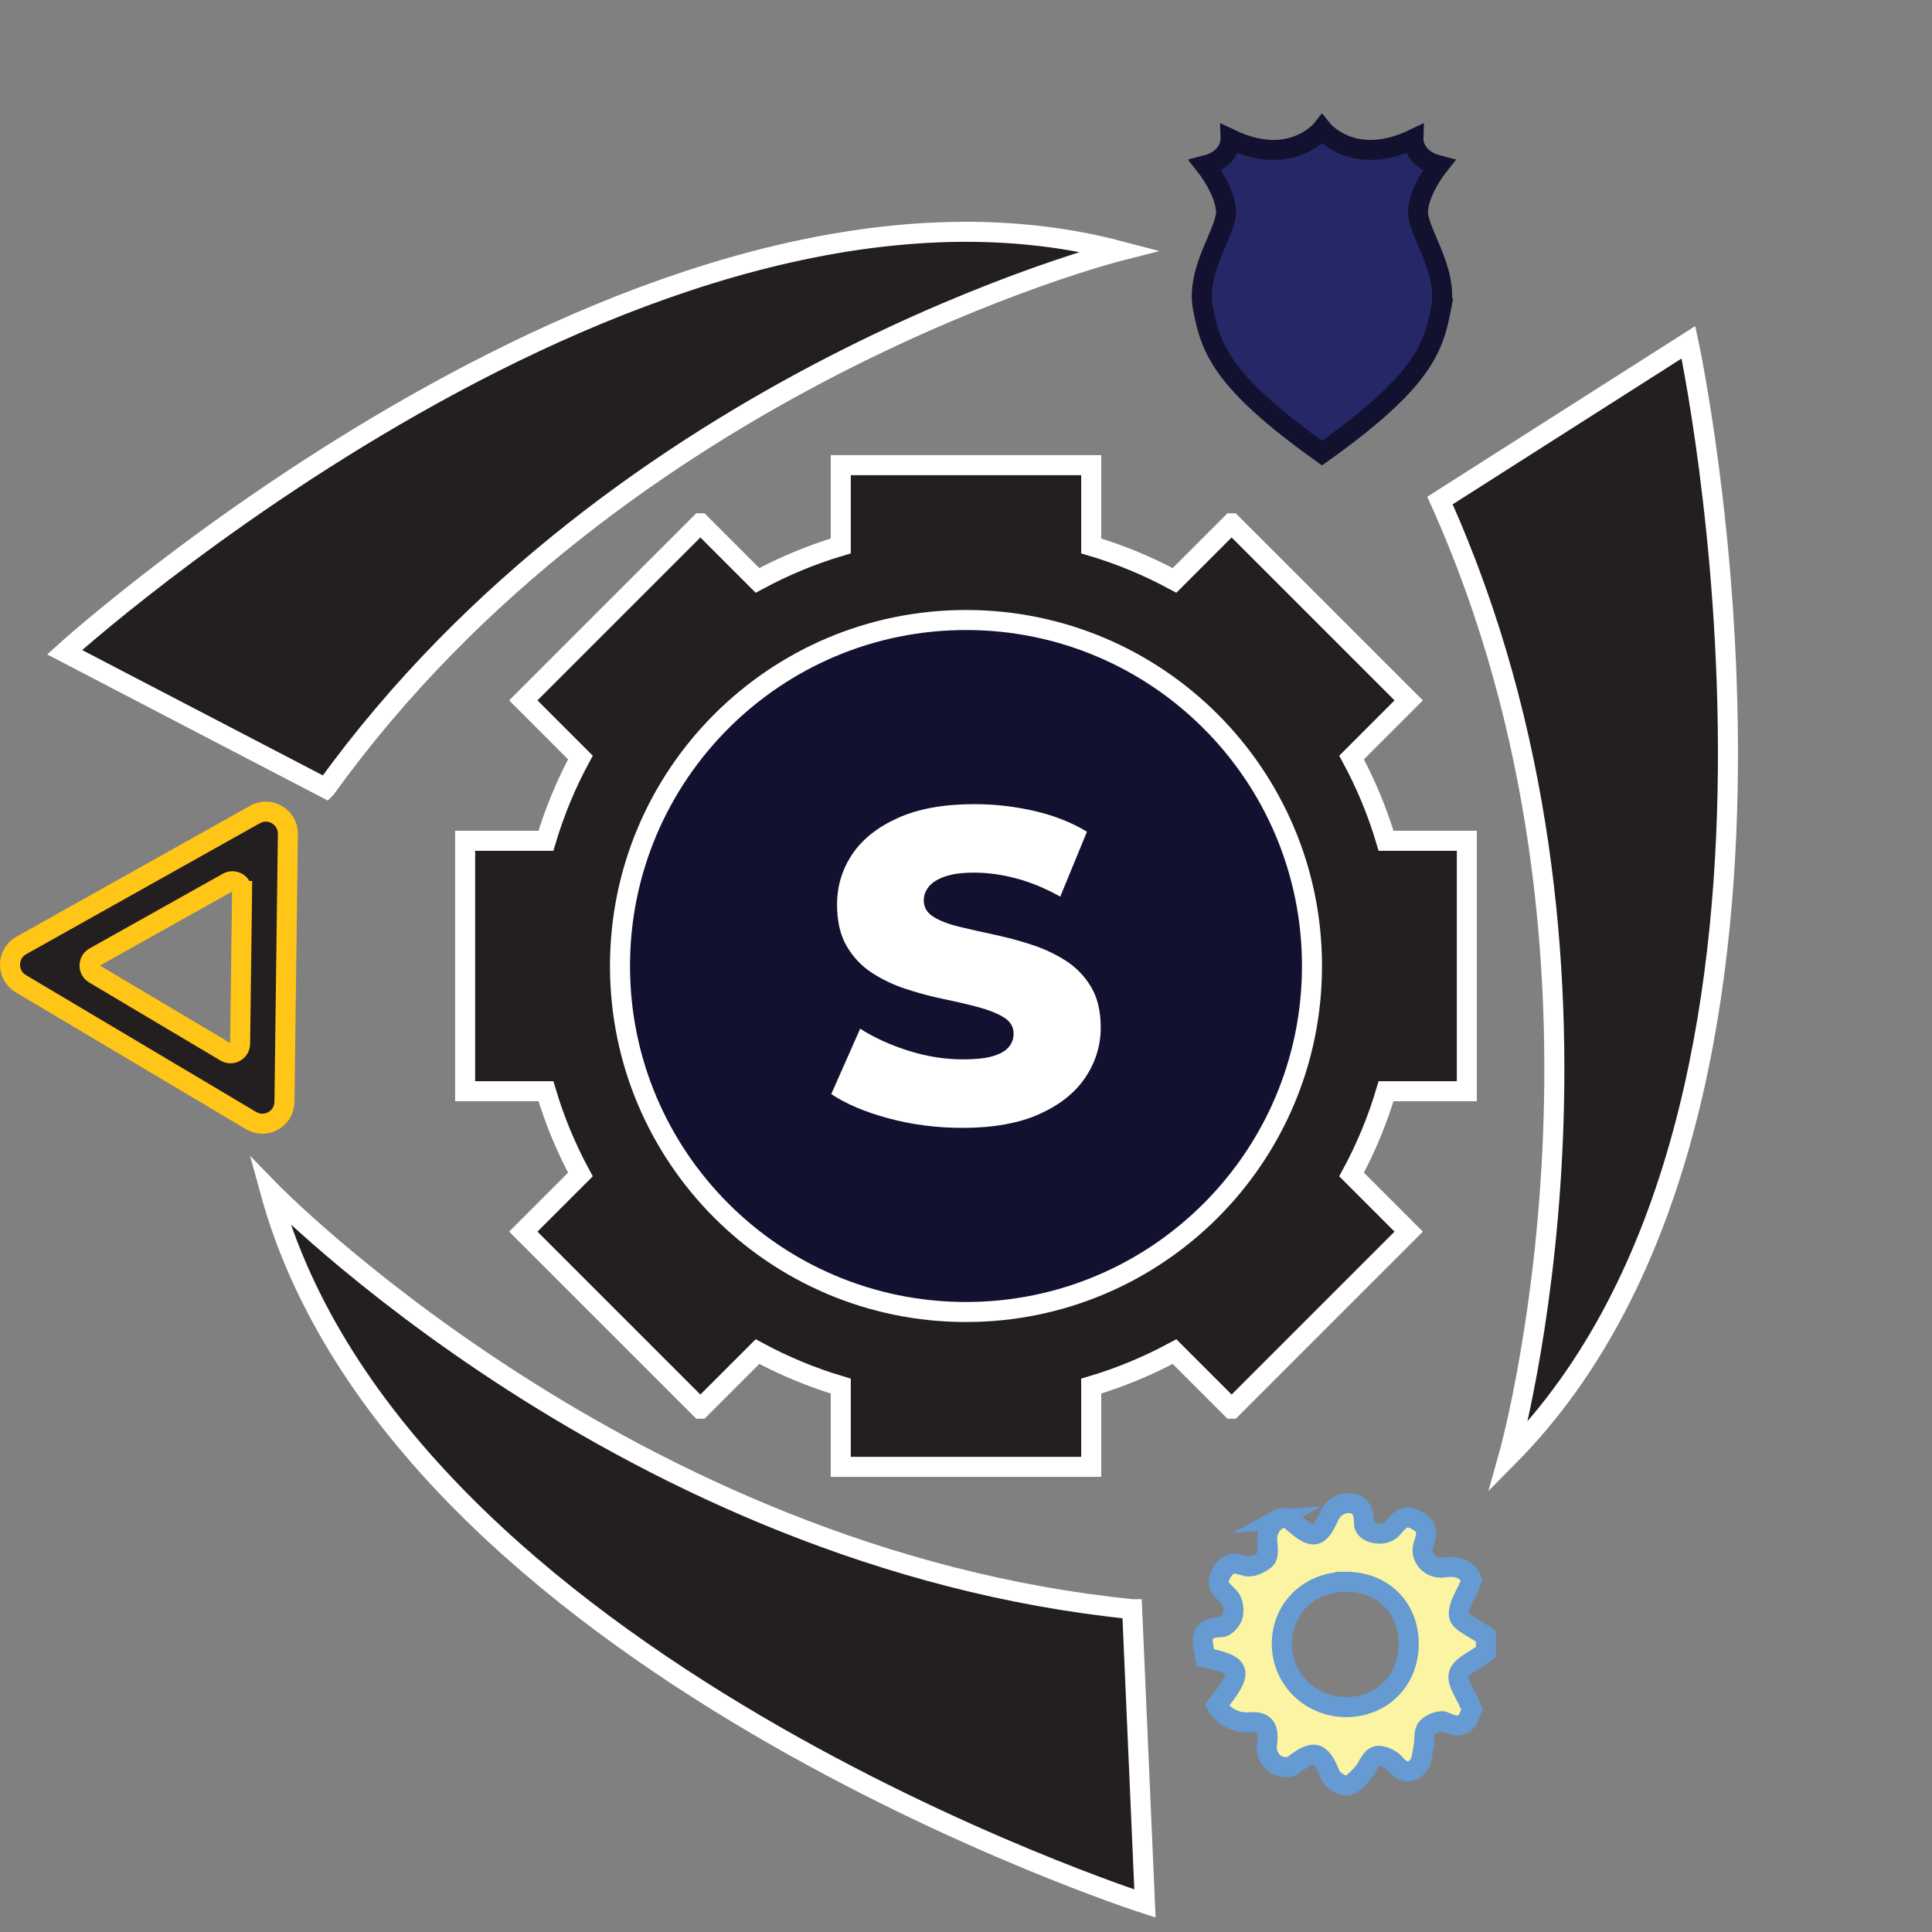 <?xml version="1.0" encoding="UTF-8"?>
<svg id="Layer_1" data-name="Layer 1" xmlns="http://www.w3.org/2000/svg" viewBox="0 0 1928.73 1928.73">
  <rect x="0" y="0" width="1928.73" height="1928.73" fill="#808080" stroke="none"/>
  <defs>
    <style>
      .cls-1 {
        fill: #fbf4a2;
        stroke: #659ad2;
      }

      .cls-1, .cls-2, .cls-3, .cls-4 {
        stroke-miterlimit: 10;
        stroke-width: 20px;
      }

      .cls-5 {
        fill: #fff;
      }

      .cls-2 {
        fill: #262767;
        stroke: #121230;
      }

      .cls-6 {
        fill: #121230;
      }

      .cls-3 {
        stroke: #ffc517;
      }

      .cls-3, .cls-4 {
        fill: #231f20;
      }

      .cls-4 {
        stroke: #fff;
      }
    </style>
  </defs>
  <circle class="cls-6" cx="964.36" cy="964.36" r="345.41"/>
  <path class="cls-4" d="M1464.36,1089.37v-250.01h-80.63c-8.65-29.09-20.24-56.92-34.44-83.13l57.03-57.04-176.78-176.78h-.01s0,0,0,0l-57.02,57.02c-26.22-14.2-54.04-25.8-83.14-34.44v-80.63h-250.02v80.63c-29.1,8.65-56.92,20.25-83.14,34.44l-57.02-57.02h0s-.01,0-.01,0l-176.78,176.78,57.03,57.04c-14.2,26.22-25.79,54.04-34.44,83.13h-80.63v250.01h80.63c8.65,29.09,20.24,56.92,34.44,83.13l-57.03,57.04,176.78,176.78h.01s0,0,0,0l57.02-57.02c26.22,14.2,54.04,25.8,83.14,34.44v80.63h250.02v-80.63c29.1-8.65,56.92-20.25,83.14-34.44l57.02,57.02h0s.01,0,.01,0l176.78-176.78-57.03-57.04c14.2-26.22,25.79-54.04,34.44-83.13h80.63ZM964.36,1309.78c-190.77,0-345.41-154.65-345.41-345.41s154.65-345.41,345.41-345.41,345.41,154.65,345.41,345.41-154.65,345.41-345.41,345.41Z"/>
  <path class="cls-5" d="M960.81,1125.95c-25.75,0-50.38-3.18-73.91-9.54s-42.55-14.43-57.04-24.19l28.85-65.26c13.91,8.88,29.96,16.2,48.17,21.97s36.33,8.66,54.38,8.66c12.43,0,22.27-1.03,29.52-3.11,7.25-2.07,12.58-5.03,15.98-8.88,3.4-3.84,5.11-8.43,5.11-13.76,0-6.8-3.26-12.21-9.77-16.2-6.51-4-15.02-7.39-25.53-10.21-10.51-2.81-21.91-5.47-34.18-7.99-12.28-2.51-24.79-5.84-37.51-9.99-12.73-4.14-24.27-9.61-34.63-16.42-10.36-6.8-18.72-15.68-25.08-26.64-6.37-10.95-9.54-24.71-9.54-41.28,0-18.35,5.03-35.07,15.09-50.16,10.06-15.09,25.3-27.22,45.72-36.4,20.42-9.17,45.87-13.76,76.35-13.76,20.42,0,40.47,2.3,60.15,6.88,19.68,4.59,37.07,11.47,52.16,20.64l-26.63,64.81c-14.8-8.28-29.45-14.35-43.95-18.2-14.5-3.84-28.56-5.77-42.17-5.77-12.14,0-21.91,1.33-29.3,4-7.4,2.66-12.73,6.07-15.98,10.21-3.26,4.15-4.88,8.59-4.88,13.32,0,7.1,3.25,12.65,9.77,16.65,6.51,4,14.94,7.26,25.3,9.77,10.36,2.52,21.82,5.11,34.4,7.77,12.58,2.66,25.08,5.99,37.51,9.99s23.9,9.32,34.4,15.98c10.5,6.66,19.01,15.39,25.52,26.19,6.51,10.81,9.77,24.35,9.77,40.62,0,18.05-5.11,34.7-15.32,49.94-10.21,15.25-25.52,27.45-45.94,36.62-20.42,9.17-46.02,13.76-76.8,13.76Z"/>
  <g id="_Radial_Repeat_" data-name="&amp;lt;Radial Repeat&amp;gt;">
    <path class="cls-3" d="M254.58,813.1L21.27,943.85c-14.8,8.3-15.07,29.5-.49,38.17l229.89,136.68c14.58,8.67,33.08-1.7,33.3-18.66l3.43-267.43c.22-16.97-18.01-27.81-32.81-19.51ZM241.66,889.5l-1.95,152.5c-.09,7.4-8.16,11.92-14.53,8.14l-131.09-77.94c-6.36-3.78-6.24-13.03.21-16.65l133.04-74.56c6.46-3.62,14.41,1.11,14.31,8.51Z"/>
  </g>
  <path class="cls-2" d="M1438.58,308.08c-7.66,39.33-17.72,72.21-118.8,144.27-101.09-72.06-111.14-104.94-118.8-144.27-7.66-39.33,24.32-77.3,22.95-98.06-1.37-20.76-20.6-44.85-20.6-44.85,25.83-6.61,25.19-26.23,25.19-26.23,60.58,28.89,91.25-9.77,91.25-9.77,0,0,30.67,38.67,91.25,9.77,0,0-.64,19.62,25.19,26.23,0,0-19.23,24.09-20.6,44.85-1.37,20.76,30.62,58.73,22.95,98.06Z"/>
  <g>
    <g id="_Radial_Repeat_-2" data-name="&amp;lt;Radial Repeat&amp;gt;">
      <path class="cls-4" d="M1437.53,499.69l248.07-158.02s164.88,764.46-179.58,1112.29c0,0,139.29-492.9-68.49-954.27Z"/>
    </g>
    <g id="_Radial_Repeat_-3" data-name="&amp;lt;Radial Repeat&amp;gt;">
      <path class="cls-4" d="M1130.2,1606.47l12.81,293.85s-744.48-239.44-873.48-711.67c0,0,357.22,367.08,860.66,417.82Z"/>
    </g>
    <g id="_Radial_Repeat_-4" data-name="&amp;lt;Radial Repeat&amp;gt;">
      <path class="cls-4" d="M325.36,786.93l-260.88-135.83S644.08,126.08,1117.53,250.48c0,0-496.51,125.82-792.17,536.45Z"/>
    </g>
  </g>
  <path class="cls-1" d="M1275.79,1516.97l.22-.12c4.2-2.42,9.47-1.88,13.11,1.32,21.63,18.97,27.03,18.94,37.87-4.88,3.96-8.71,13.22-14.02,22.66-12.48,7.18,1.17,12.17,6,12.08,20.34-.06,9.76,19.72,13.63,27.48,5.42,7.49-7.93,12.1-16.73,25.98-8.39,12.58,7.57,8.41,15.17,5.6,25-3.46,12.1,7.9,23.56,20.29,21.66q22.04-3.38,28.24,12.81c-5.78,14.4-14.1,25.44-12.78,35.18.93,6.87,14.94,11.97,26.92,20.61v15.82c-11.25,8.56-24.8,13.76-27.14,22.1-2.29,8.18,6.83,19.56,13.16,34.9-3.1,7.12-5.09,23.71-27.49,12.58-4.07-2.02-13.79,1.93-17.48,6.13-3.42,3.9-1.95,11.89-3.22,17.95-1.45,6.96-1.57,15.57-5.81,20.27-7.26,8.05-15.28,6.76-23.07-2.71-3.9-4.74-13.93-8.98-18.83-7.14-5.72,2.14-8.34,11.65-13.3,17.05-4.57,4.97-10.3,11.85-15.82,12.13-5.46.28-14.33-5.42-16.42-10.62-9.75-24.22-16.59-25.46-36.61-9.98-1.54,1.19-3.53,1.82-5.81,2.08-12.31,1.42-22.52-9.6-20.8-21.87,2.49-17.82-2.22-23.94-17.24-22.74-13.08,1.05-25.67-5.14-32.47-16.36l-.39-.65c27.12-33.58,25.66-40.01-11.33-47.61-2.06-13.98-9.78-29.88,16.35-30.44,3.96-.08,9.95-6.95,11.06-11.62,1.3-5.49.25-13.73-3.25-17.69-6.54-7.38-15.33-11.54-8.25-24.3,6.63-11.95,13.55-10.64,24.54-7.26,5.51,1.69,14.59-2.62,19.62-7.01,3.07-2.69,2.16-10.72,1.81-16.28-.02-.31-.05-.61-.09-.92-1.14-8.95,2.82-17.77,10.65-22.28ZM1343.06,1579.13c-36.61.2-63.96,27.36-63.43,63,.52,34.95,29.6,62.62,65.26,62.08,35.26-.53,61.36-27.2,61.47-62.8.11-36.68-26.11-62.49-63.3-62.29Z"/>
</svg>